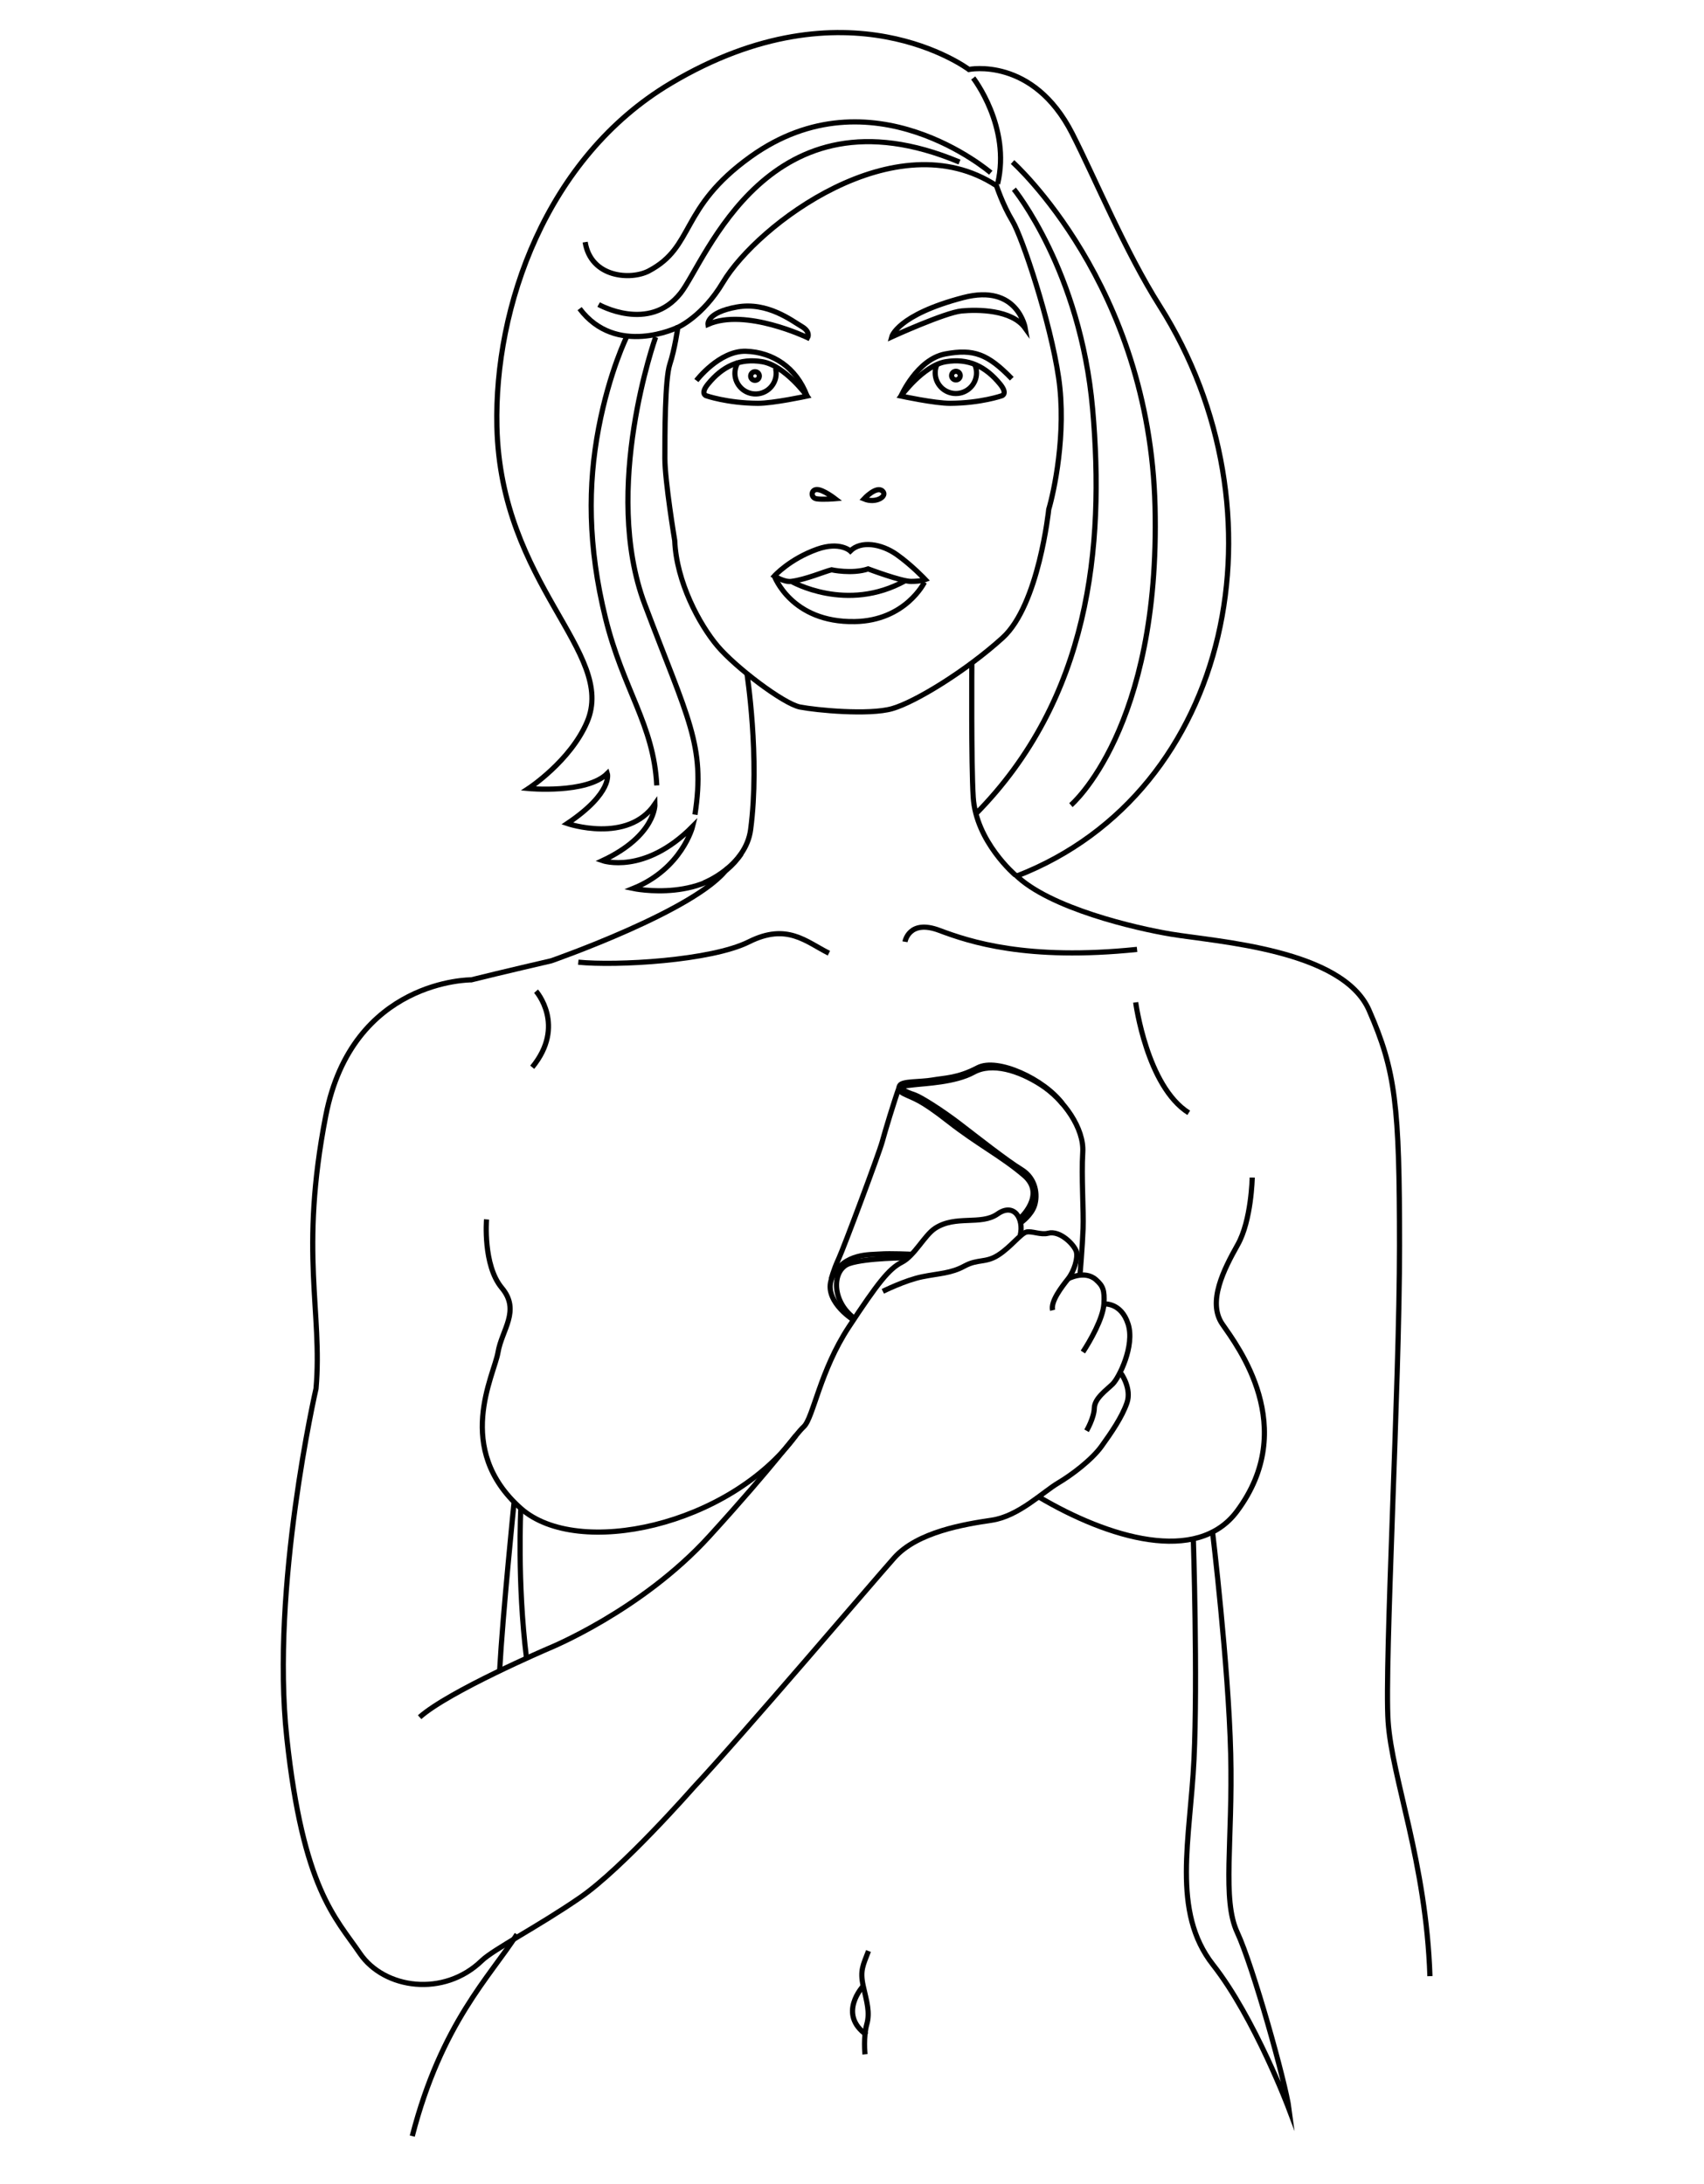 <?xml version="1.0" encoding="utf-8"?>
<!-- Generator: Adobe Illustrator 27.2.0, SVG Export Plug-In . SVG Version: 6.00 Build 0)  -->
<svg version="1.1" id="Layer_1" xmlns="http://www.w3.org/2000/svg" xmlns:xlink="http://www.w3.org/1999/xlink" x="0px" y="0px"
	 viewBox="0 0 273 350" style="enable-background:new 0 0 273 350;" xml:space="preserve">
<style type="text/css">
	.st0{fill:none;stroke:#000000;stroke-width:0.829;stroke-miterlimit:10;}
</style>
<g>
	<g>
		<path class="st0" d="M159.65,29.76c0,0,0.97,3.02,2.56,5.66c1.58,2.64,6.07,16.1,7.39,25.08c1.32,8.98-0.79,18.48-1.58,21.12
			c0,0-1.58,15.31-7.39,20.59c-5.81,5.28-13.99,10.3-17.69,11.35c-3.7,1.06-12.14,0.26-14.78-0.26c-2.64-0.53-10.3-6.34-13.2-9.77
			c-2.9-3.43-6.6-10.3-6.86-16.9c0,0-1.58-9.5-1.58-13.2c0-3.7,0-12.67,0.79-15.05s1.29-5.92,1.29-5.92s3.97-1.73,7.23-7.21
			C121.35,35.98,143.54,19.2,159.65,29.76z"/>
		<path class="st0" d="M133.79,79.92c0,0-1.9-1.47-2.9-1.47c-0.99,0-1.04,1.31-0.08,1.48C131.77,80.09,133.79,79.92,133.79,79.92z"
			/>
		<path class="st0" d="M138.42,79.95c0,0,1.95-2.11,2.93-1.29C142.32,79.47,140.37,80.76,138.42,79.95z"/>
		<path class="st0" d="M113.43,51.98c6.01-2.66,15.96,2.13,15.96,2.13s0.55-0.92-0.96-1.8c-1.51-0.88-5.46-3.99-10.37-3.11
			C113.15,50.08,113.43,51.98,113.43,51.98z"/>
		<path class="st0" d="M155.92,12.5c0,0,6.09,7.83,3.91,16.96"/>
		<path class="st0" d="M162.94,140.37c34.59-13.46,43.64-58.52,22.85-91.36c-5.5-8.69-10.4-20.54-14-27.6
			c-6.3-12.39-16.57-10.28-16.57-10.28s-19.42-14.68-47.79,2.24C87.46,25.27,79.16,49.23,79.61,68.37
			c0.59,25.42,19.2,36.15,14.45,47.32c-2.66,6.26-9.39,10.67-9.39,10.67s9.34,0.88,12.63-2.41c0,0,0.98,3.04-6.41,8.02
			c0,0,9.68,3.31,14.04-3.11c0,0,0.19,5.02-8.4,9.06c0,0,6.69,2.33,14.43-5.47c0,0-1.68,6.74-9.51,9.93c0,0,11.88,2.51,17.31-5.57"
			/>
		<path class="st0" d="M119.65,107.81c0,0,2.13,13.61,0.61,25.13c-0.78,5.91-7.51,8.56-7.51,8.56"/>
		<path class="st0" d="M155.7,106.42c0,0-0.11,15.97,0.22,21.31c0.44,7.17,6.77,12.52,6.77,12.52"/>
		<path class="st0" d="M144.35,63.47c0,0,3.54-4.88,7.15-5.5c3.61-0.62,6.42,0.74,8.74,3.6c1.24,1.53,0.29,1.84,0.29,1.84
			s-3.36,1.19-8.29,1.22C149.78,64.64,144.35,63.47,144.35,63.47z"/>
		<g>
			<path class="st0" d="M156.15,58.37c0.19,0.42,0.3,0.89,0.3,1.38c0,1.83-1.48,3.31-3.31,3.31c-1.83,0-3.31-1.48-3.31-3.31
				c0-0.48,0.1-0.94,0.29-1.36"/>
			<path class="st0" d="M153.84,60.19c0,0.38-0.31,0.69-0.69,0.69c-0.38,0-0.69-0.31-0.69-0.69c0-0.38,0.31-0.69,0.69-0.69
				C153.53,59.5,153.84,59.81,153.84,60.19z"/>
		</g>
		<path class="st0" d="M129.3,63.47c0,0-3.54-4.88-7.15-5.5c-3.61-0.62-6.42,0.74-8.74,3.6c-1.24,1.53-0.29,1.84-0.29,1.84
			s3.36,1.19,8.29,1.22C123.87,64.64,129.3,63.47,129.3,63.47z"/>
		<g>
			<path class="st0" d="M118.32,57.95c-0.26,0.38-0.45,0.82-0.53,1.3c-0.32,1.8,0.89,3.51,2.68,3.83c1.8,0.32,3.51-0.88,3.83-2.68
				c0.08-0.48,0.06-0.95-0.05-1.38"/>
			<path class="st0" d="M120.28,60.14c-0.07,0.38,0.18,0.73,0.56,0.8c0.38,0.06,0.74-0.19,0.8-0.56c0.07-0.38-0.18-0.74-0.56-0.8
				C120.71,59.51,120.35,59.77,120.28,60.14z"/>
		</g>
		<path class="st0" d="M142.86,53.98c0,0,8.56-3.9,11.2-4.15c2.51-0.24,8.05-0.25,10.2,2.77c0,0-1.19-7.2-9.94-4.91
			C143.74,50.46,142.86,53.98,142.86,53.98z"/>
		<path class="st0" d="M111.57,60.98c0,0,3.69-4.83,7.95-4.69c4.26,0.14,8.06,2.57,9.78,7.18"/>
		<path class="st0" d="M144.35,63.47c0,0,2.56-5.9,7.1-6.75c4.54-0.85,6.81,0,10.65,3.97"/>
		<path class="st0" d="M108.58,52.46c0,0-9.85,4.82-15.72-3"/>
		<path class="st0" d="M95.91,48.8c0,0,8.08,4.59,13.14-1.84c4.03-5.12,14.03-33.82,44.67-20.99"/>
		<path class="st0" d="M158.73,27.68c0,0-19.08-16.47-38.46-2.58c-11.52,8.26-8.89,14.41-16.33,18.32c-2.86,1.5-9.28,1.1-10.19-4.62
			"/>
		<path class="st0" d="M162.44,30.32c0,0,10.65,13.04,12.61,35.22c1.96,22.18-0.49,46.44-18.75,64.92"/>
		<path class="st0" d="M162.22,25.97c0,0,21.96,19.57,22.83,55.22c0.87,35.66-13.48,47.83-13.48,47.83"/>
		<path class="st0" d="M105.04,54.02c0,0-8.7,24.35-1.74,42.83c6.96,18.48,9.74,22.54,8.04,33.7"/>
		<path class="st0" d="M100.48,53.8c0,0-2.83,5.65-4.57,14.78C94.17,77.72,94.17,87.5,97,99.03c2.83,11.52,7.74,17.08,8.22,26.83"/>
		<path class="st0" d="M124.06,92.31c0,0,1.55,1.01,2.72,0.86c2.29-0.29,5.3-1.58,6.44-1.86c0,0,3.29,0.72,5.87-0.14
			c0,0,5.3,2,6.87,2c1.57,0,2.29-0.29,2.29-0.29s-2.15-2.29-4.58-4.01c-2.43-1.72-5.73-2.29-7.44-0.57c0,0-1.65-1.58-5.3-0.29
			C126.49,89.59,124.06,92.31,124.06,92.31z"/>
		<path class="st0" d="M126.78,93.16c0,0,8.88,5.15,18.32-0.14"/>
		<path class="st0" d="M124.06,92.31c0,0,2.7,7.48,12.88,7.3c8.16-0.14,11.16-6.3,11.16-6.3"/>
	</g>
	<path class="st0" d="M162.68,140.18c5.44,5.37,19.34,8.59,24.97,9.52c7.32,1.22,27.43,2.44,31.69,12.19
		c4.26,9.75,4.88,15.23,4.88,37.78c0,22.55-2.44,67.04-1.83,76.18c0.61,9.14,6.09,22.55,6.7,40.83"/>
	<path class="st0" d="M85.88,158.84c0,0,4.87,5.49-0.61,12.19"/>
	<path class="st0" d="M132.8,152.75c-3.66-1.83-6.7-4.88-12.8-1.83c-6.09,3.05-21.25,3.88-27.35,3.27"/>
	<path class="st0" d="M144.99,150.92c0,0,0.61-3.66,5.49-1.83c4.87,1.83,14.01,4.88,31.69,3.05"/>
	<path class="st0" d="M77.95,195.41c0,0-0.61,7.31,2.44,10.97c3.05,3.65,0,6.7-0.61,10.36c-0.61,3.65-7.13,15.39,3.66,24.98
		c9.11,8.1,33.41,2.8,44.05-11.65"/>
	<path class="st0" d="M84.35,265.7c-1.51-12.15-0.91-23.98-0.91-23.98"/>
	<path class="st0" d="M66.05,342.31c4.68-18.15,12.51-25.62,16.77-32.33"/>
	<path class="st0" d="M82.35,240.86c0,0-1.79,17.58-2.31,26.95"/>
	<path class="st0" d="M194.25,245.38c0,0,2.57,21.47,2.92,35.63c0.35,14.16-1.42,23.37,1.06,28.68c2.48,5.31,7.75,24.08,8.3,28.33
		c0,0-5.49-14.63-12.19-23.16c-6.7-8.53-3.66-20.11-3.05-32.91c0.61-12.8-0.11-35.47-0.11-35.47"/>
	<path class="st0" d="M181.95,160.63c0,0,1.77,13.45,8.5,17.7"/>
	<path class="st0" d="M139.14,312.65c-0.84,2.24-1.4,3.09-0.84,5.61c0.56,2.52,1.12,4.21,0.56,6.17c-0.56,1.96-0.28,4.77-0.28,4.77"
		/>
	<path class="st0" d="M138.3,318.26c0,0-4.21,4.49,0.56,7.85"/>
	<path class="st0" d="M200.62,188.7c0,0-0.12,6.86-2.33,10.77c-2.2,3.92-4.9,9.18-2.45,12.73c2.45,3.55,12.36,16.53,2.33,29.99
		c-6.38,8.56-20.59,4.29-31.74-2.31"/>
	<g>
		<path class="st0" d="M163.45,197.97c0.63-2.67-0.98-5.3-3.63-3.43c-2.66,1.87-6.71,0.13-10.01,2.3c-1.72,1.13-3.3,4.41-5.35,5.45
			c-2.05,1.04-3.87,3.37-8.47,10.36c-4.6,6.99-5.71,14.55-7.2,15.96c-1.5,1.4-4.28,5.65-15.18,17.61
			c-10.9,11.96-25.76,17.96-25.76,17.96s-15.94,6.83-20.62,11"/>
		<path class="st0" d="M141.44,206.94c0,0,3.58-1.79,6.32-2.34c2.73-0.55,4.58-0.53,6.75-1.71c2.17-1.18,3.4-0.46,5.43-1.77
			c2.03-1.3,3.62-3.5,4.53-3.69c0.91-0.18,2.28,0.5,3.44,0.2c1.95-0.51,4.19,1.86,4.52,2.9c0.32,1.03-0.34,3.18-1.32,4.42
			c-0.98,1.24-2.82,3.59-2.47,5.02"/>
		<path class="st0" d="M171.09,204.94c0,0,2.68-1.47,4.49,0.13c1.12,1,1.41,1.63,1.28,3.88c-0.14,2.36-2.28,6.06-3.37,7.71"/>
		<path class="st0" d="M176.86,208.96c0,0,2.75-0.29,3.87,3.2c1.13,3.49-1.47,8.65-2.47,9.63c-1,0.98-2.9,2.28-2.94,3.86
			c-0.04,1.58-1.24,3.63-1.24,3.63"/>
		<path class="st0" d="M116.57,139.11c-4.8,6.7-28.26,14.86-28.26,14.86s-7.92,1.83-12.8,3.05c0,0-19.06-0.14-23.32,21.79
			c-4.26,21.94-0.49,31.44-1.56,43.72c0,0-7.29,31.75-4.68,55.95c2.6,24.2,7.81,28.82,11.71,34.55c3.9,5.73,13.47,7.03,19.52,1.17
			c1.93-1.86,9.04-5.47,15.81-10.15c6.77-4.68,18.02-17.5,18.02-17.5c8.31-8.91,28.55-32.74,32.26-36.91
			c3.71-4.17,11.32-5.39,15.63-6.03c4.31-0.65,8.11-4.47,10.67-5.99c2.06-1.22,5.33-3.66,6.91-5.86c1.58-2.2,3.28-4.67,4.07-6.96
			c0.79-2.29-0.93-4.69-0.93-4.69"/>
		<path class="st0" d="M144.24,174.2"/>
		<path class="st0" d="M163.41,195.25c0,0,4.26-3.8,0.65-6.89c-3.6-3.08-7.4-4.97-12.1-8.65c-4.69-3.68-5.55-3.63-7.07-4.4
			c0,0-1.25-0.49-0.74-1.37c0.42-0.72,3.23-0.52,5.22-0.86c1.99-0.35,4.1-0.3,7.26-1.97c3.16-1.67,10.71,1.85,13.61,5.79"/>
		<path class="st0" d="M145.47,201.56c0,0-6.72,0-9.43,0.94c-2.71,0.95-2.93,5.91,0.79,8.72"/>
		<path class="st0" d="M163.55,195.93c0,0,1.71-1.19,2.21-2.8c0.5-1.61,0.25-4.26-2.11-5.71c-2.36-1.44-6.91-5.03-9.91-7.33
			c-3-2.3-6.18-4.25-7.08-4.59c-0.91-0.34-2.97-0.95-1.54-1.52c0,0,0.72-0.07,1.24-0.14c1.83-0.22,6.7-0.39,9.63-2.01
			c2.94-1.62,7.23-0.29,10.79,2.01c3.69,2.37,6.93,7.02,6.69,10.81c-0.24,3.83,0.16,9.48,0.05,12.25c-0.1,2.77-0.49,7.41-0.49,7.41"
			/>
		<path class="st0" d="M146.03,201c0,0-3.4-0.16-5.04-0.04c-1.64,0.13-5.67-0.16-7.57,3.54c-1.89,3.7,3.19,6.93,3.19,6.93"/>
		<path class="st0" d="M133.16,205.01c0,0,0.37-1.5,1.19-3.26c0.82-1.76,6.49-16.94,6.98-18.75s1.92-6.53,2.72-8.75"/>
	</g>
</g>
</svg>
